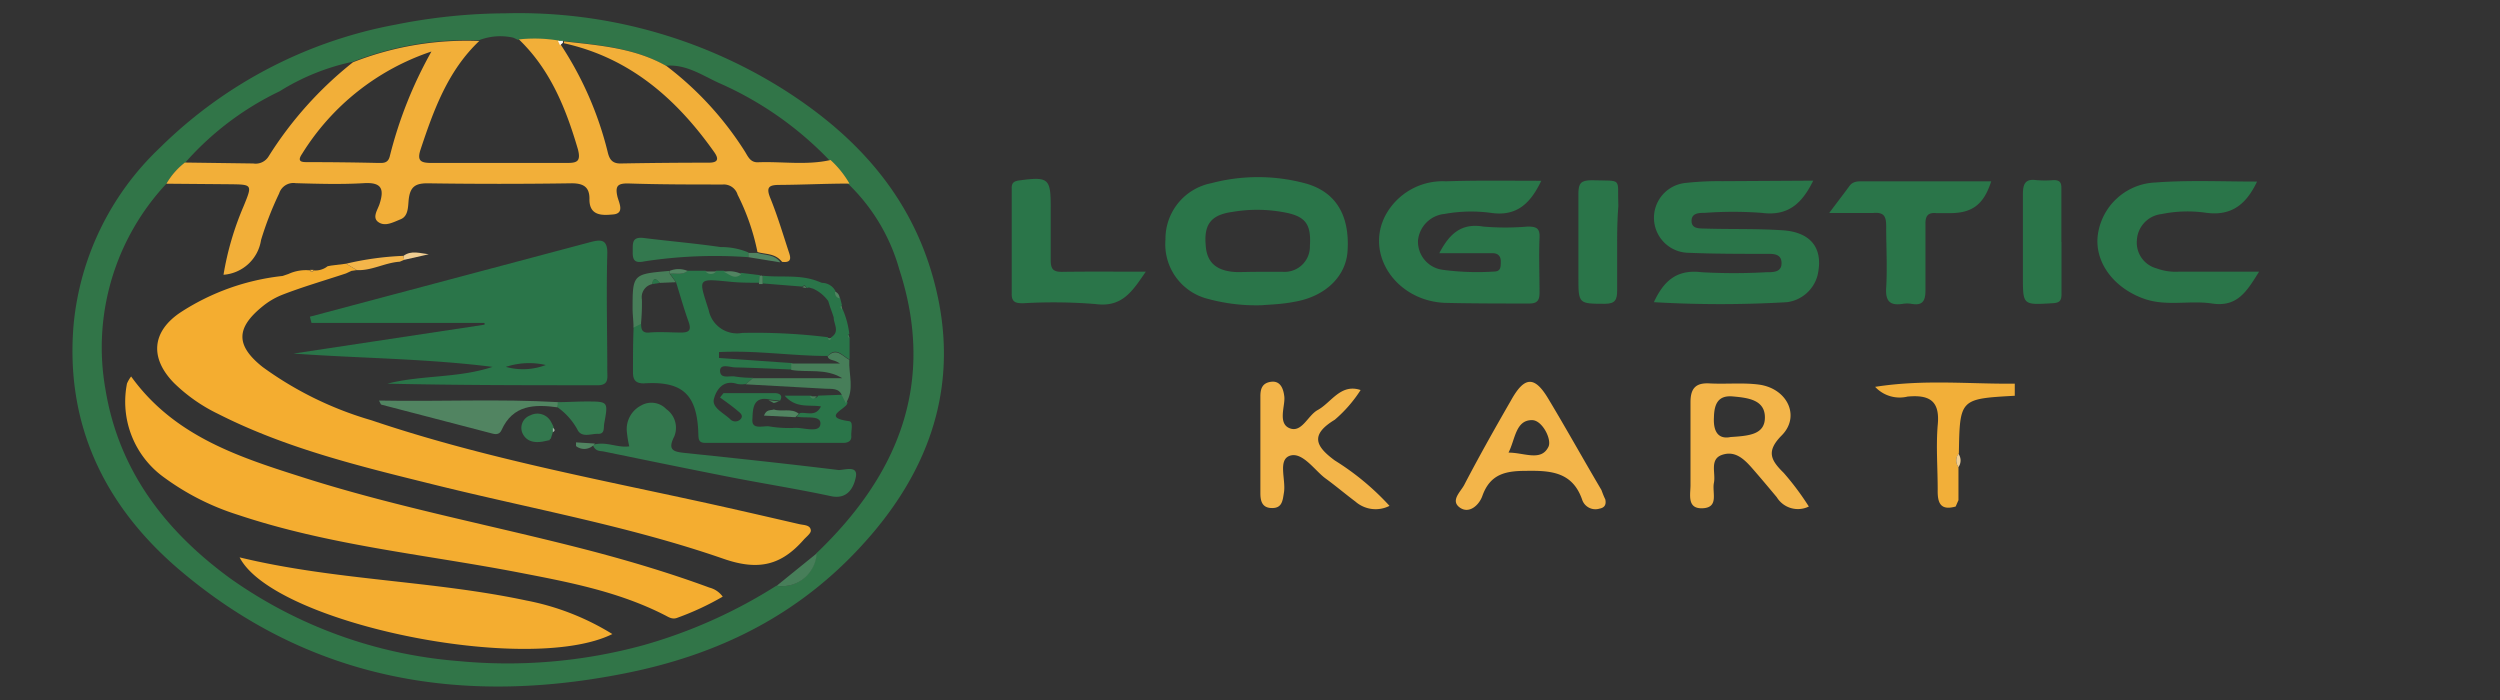 <svg id="Layer_1" data-name="Layer 1" xmlns="http://www.w3.org/2000/svg" viewBox="0 0 187.8 52.6"><rect x="0" y="0" width="187.8" height="52.6" fill="#333333" stroke="none"/><defs><style>.cls-1{fill:#2a7549;}.cls-2{fill:#f3b54a;}.cls-3{fill:#f2af39;}.cls-4{fill:#f0ce92;}.cls-5{fill:#317548;}.cls-6{fill:#477e59;}.cls-7{fill:#fdf9f4;}.cls-8{fill:#f4ad30;}.cls-9{fill:#33784e;}.cls-10{fill:#518461;}.cls-11{fill:#a4b7a9;}</style></defs><path class="cls-1" d="M136.21,13.57c-.85,1.74-1.91,2.68-3.87,2.42a29,29,0,0,0-4.27,0c-.42,0-1,0-1,.6s.56.57,1,.58c1.9.06,3.8,0,5.7.12,2.26.1,3.24,1.35,2.76,3.41a2.74,2.74,0,0,1-2.29,2,86.28,86.28,0,0,1-10,0c.71-1.53,1.66-2.49,3.59-2.25a43.74,43.74,0,0,0,4.86,0c.54,0,1.16,0,1.14-.71s-.66-.67-1.17-.67c-1.94,0-3.89,0-5.82-.08a2.63,2.63,0,0,1-.19-5.25,22.58,22.58,0,0,1,2.73-.13Z"/><path class="cls-1" d="M115.78,13.58C115,15.21,114,16.26,112.07,16a11.14,11.14,0,0,0-3.55.07,2.22,2.22,0,0,0-2,2,2.13,2.13,0,0,0,1.8,2.19,19.53,19.53,0,0,0,3.9.14c.54,0,.51-.37.52-.73s-.15-.65-.62-.65c-1.29,0-2.59,0-4,0,.75-1.44,1.64-2.28,3.3-2a19.48,19.48,0,0,0,3.33,0c.62,0,.94.09.9.83-.06,1.38,0,2.77,0,4.15,0,.62-.22.81-.83.8-2.1,0-4.21,0-6.3-.05-3.66-.17-6-3.66-4.43-6.6a4.88,4.88,0,0,1,4.53-2.53C111,13.54,113.31,13.58,115.78,13.58Z"/><path class="cls-1" d="M94.77,22.93a13.81,13.81,0,0,1-4-.47A4.23,4.23,0,0,1,87.55,18,4.26,4.26,0,0,1,91,13.76a13.7,13.7,0,0,1,7,0c2.31.61,3.4,2.36,3.23,5.08-.11,1.93-1.69,3.46-4.05,3.84C96.28,22.86,95.32,22.88,94.77,22.93Zm-.37-2.51h0c.68,0,1.35,0,2,0a1.9,1.9,0,0,0,2-1.95c.1-1.53-.28-2.13-1.59-2.45a11,11,0,0,0-4.24-.1c-1.59.22-2.13.93-2,2.47.07,1.34.82,2,2.37,2.05C93.38,20.44,93.89,20.42,94.4,20.42Z"/><path class="cls-1" d="M169.55,13.64c-.82,1.73-1.94,2.61-3.86,2.34a9.71,9.71,0,0,0-3.31.1,2.09,2.09,0,0,0-1.86,2A2,2,0,0,0,162,20.16a4.12,4.12,0,0,0,1.63.25h6.07c-.91,1.46-1.62,2.68-3.53,2.39-1.7-.26-3.47.25-5.17-.38-2.24-.82-3.64-2.72-3.42-4.71a4.55,4.55,0,0,1,4.33-4C164.4,13.52,166.92,13.64,169.55,13.64Z"/><path class="cls-1" d="M137.41,16c.61-.82,1.07-1.41,1.5-2,.27-.39.64-.38,1.05-.38h9.62c-.55,1.72-1.41,2.38-3.05,2.39-.36,0-.72,0-1.07,0-.62-.06-.83.2-.82.81,0,1.66,0,3.33,0,5,0,.86-.27,1.15-1.08,1a2,2,0,0,0-.59,0c-.95.16-1.35-.15-1.28-1.19.09-1.54,0-3.09,0-4.63,0-.74-.15-1.08-1-1C139.74,16,138.71,16,137.41,16Z"/><path class="cls-1" d="M86.07,20.41c-1,1.46-1.77,2.7-3.77,2.43a39.6,39.6,0,0,0-5.45-.06c-.49,0-.85-.05-.85-.67,0-2.68,0-5.37,0-8,0-.41.21-.51.59-.56,2.17-.29,2.34-.15,2.34,2,0,1.35,0,2.69,0,4,0,.7.22.88.88.87C81.8,20.39,83.84,20.41,86.07,20.41Z"/><path class="cls-1" d="M154.86,18.19c0,1.31,0,2.61,0,3.91,0,.54-.19.65-.69.68-2.21.13-2.21.15-2.21-2s0-4.11,0-6.16c0-.8.17-1.2,1-1.09a8.16,8.16,0,0,0,1.31,0c.46,0,.59.17.58.64,0,1.34,0,2.68,0,4Z"/><path class="cls-1" d="M121.48,18.15c0,1.22,0,2.45,0,3.67,0,.69-.14,1-.91,1-2,0-2,0-2-2s0-4.19,0-6.28c0-.78.2-1,1-1,2.39.07,1.91-.24,2,1.93C121.5,16.33,121.48,17.24,121.48,18.15Z"/><path class="cls-2" d="M135.88,38.05a1.86,1.86,0,0,1-2.41-.7c-.61-.73-1.22-1.46-1.85-2.18s-1.3-1.33-2.26-1-.46,1.38-.61,2.1.4,1.85-.84,1.91-.9-1.09-.92-1.81c0-2,0-4.1,0-6.15,0-1,.35-1.47,1.4-1.42,1.25.07,2.51-.07,3.74.09,2.14.29,3.13,2.38,1.72,3.81-1.18,1.19-.85,1.85.14,2.82A20.48,20.48,0,0,1,135.88,38.05ZM130,32.83c1.36-.09,2.59-.17,2.58-1.49s-1.3-1.46-2.41-1.56-1.4.57-1.42,1.59C128.69,32.56,129.19,33,130,32.83Z"/><path class="cls-2" d="M102.21,29.3a10.12,10.12,0,0,1-1.94,2.23c-1.88,1.14-1.44,2,0,3.06A19.53,19.53,0,0,1,104.38,38a2.3,2.3,0,0,1-2.56-.32c-.76-.57-1.49-1.19-2.26-1.75s-1.71-2-2.65-1.7-.3,1.81-.46,2.77c-.1.62-.13,1.22-1,1.16-.67-.05-.77-.58-.77-1.12,0-2.42,0-4.85,0-7.27,0-.55.13-1,.8-1.09s.93.46,1,1.13-.51,2,.4,2.36,1.35-.94,2.09-1.36C100,30.26,100.7,28.79,102.21,29.3Z"/><path class="cls-2" d="M120.59,37.51c.1.47-.12.64-.44.7a1.05,1.05,0,0,1-1.28-.62c-.71-2.12-2.32-2.25-4.21-2.22-1.55,0-2.71.23-3.3,1.87-.24.7-1,1.4-1.71.88s.08-1.19.34-1.69c1.12-2.15,2.31-4.26,3.52-6.36,1-1.8,1.76-1.85,2.79-.13,1.36,2.26,2.64,4.57,4,6.87C120.39,37.06,120.5,37.34,120.59,37.51ZM113.32,34c1.19,0,2.45.69,3-.44.27-.55-.47-2-1.23-2C113.85,31.55,113.83,33,113.32,34Z"/><path class="cls-3" d="M147.12,35.09c0,.83,0,1.66,0,2.48l-.21.48c-1.17.33-1.37-.3-1.35-1.28,0-1.61-.13-3.23,0-4.82.19-1.84-.61-2.31-2.26-2.16a2.51,2.51,0,0,1-2.44-.73c3.71-.58,7.11-.2,10.49-.24,0,.3,0,.6,0,.91-4.13.23-4.13.23-4.2,4.33A.84.84,0,0,0,147.12,35.09Z"/><path class="cls-4" d="M147.12,35.09a.84.84,0,0,1,0-1A.87.87,0,0,1,147.12,35.09Z"/><path class="cls-5" d="M38,1A37.3,37.3,0,0,1,58.78,6.67c5.06,3.19,9.08,7.34,11,13.16,2.48,7.57.79,14.35-4.3,20.31S54,49.25,46.54,50.66C34.37,53,23.1,51,13.45,42.78,7.85,38,4.89,31.88,5.53,24.38A21,21,0,0,1,12,11.11,34,34,0,0,1,29.72,1.85,42.93,42.93,0,0,1,38,1Zm.56,1.83h0a4.44,4.44,0,0,0-2.6.2,23.5,23.5,0,0,0-9.46,1.61A16.92,16.92,0,0,0,21,6.86a22.21,22.21,0,0,0-7.08,5.35A5.45,5.45,0,0,0,12.5,13.8,18,18,0,0,0,7.92,29.24c1,6.12,4.51,10.66,9.39,14.22a34.27,34.27,0,0,0,17.13,6.2,38.69,38.69,0,0,0,13.88-1.19,37.79,37.79,0,0,0,10-4.47,2.6,2.6,0,0,0,3-2.43c6.2-5.92,9-12.86,6.23-21.35a14.23,14.23,0,0,0-3.89-6.46A7.32,7.32,0,0,0,62.27,12,25.84,25.84,0,0,0,54,6.23c-1.28-.59-2.49-1.43-4-1.29-2.39-1.37-5.07-1.56-7.72-1.86h-.38a10.94,10.94,0,0,0-3-.09Z"/><path class="cls-3" d="M56.9,18.93a16.87,16.87,0,0,0-1.49-4.3,1.08,1.08,0,0,0-1.12-.77c-2.38,0-4.76,0-7.14-.08-.7,0-.95.16-.78.94.09.45.61,1.32-.32,1.39-.7.06-1.81.18-1.77-1.19,0-.91-.5-1.16-1.39-1.15q-5.39.08-10.78,0c-.89,0-1.28.25-1.4,1.15-.07.54,0,1.3-.61,1.55s-1.17.56-1.67.22-.06-.93.08-1.36c.37-1.14.16-1.65-1.18-1.57-1.7.1-3.41.05-5.12,0a1.12,1.12,0,0,0-1.24.77,24.57,24.57,0,0,0-1.36,3.5,3.08,3.08,0,0,1-2.82,2.61,22.18,22.18,0,0,1,1.51-5.15c.67-1.64.67-1.63-1.08-1.65L12.5,13.8a5.45,5.45,0,0,1,1.39-1.59l5.13.07a1.14,1.14,0,0,0,1.15-.52,28,28,0,0,1,6.34-7.08A23.3,23.3,0,0,1,36,3.08c-2.36,2.24-3.42,5.18-4.41,8.16-.27.83,0,1,.81,1q5.12,0,10.23,0c.75,0,1-.15.79-1-.9-3.08-2.07-6-4.44-8.28a10.94,10.94,0,0,1,3,.09l.16.33a25.83,25.83,0,0,1,3.5,8c.12.51.29.92,1,.9q3.3-.06,6.61-.06c.74,0,.74-.32.39-.81-2.83-4-6.34-7.07-11.27-8.16a.33.33,0,0,1,0-.14c2.64.3,5.32.49,7.71,1.86a24.48,24.48,0,0,1,5.85,6.37c.24.37.41.87,1,.85,1.82-.07,3.66.24,5.46-.17a7.32,7.32,0,0,1,1.42,1.77c-1.75,0-3.5.09-5.24.1-.79,0-1.05.15-.7,1,.52,1.28.92,2.61,1.35,3.93.14.42.36.95-.47.85C58.21,19,57.5,19.12,56.9,18.93ZM32.41,3.87a18.22,18.22,0,0,0-9.72,7.69c-.47.69.14.61.52.62q2.57,0,5.13.06c.39,0,.8.07.94-.5A31.7,31.7,0,0,1,32.41,3.87Z"/><path class="cls-6" d="M58.35,44l3-2.43A2.6,2.6,0,0,1,58.35,44Z"/><path class="cls-3" d="M38.58,2.87h0Z"/><path class="cls-7" d="M42.07,3.4l-.16-.33h.38a.58.58,0,0,0,0,.14Z"/><path class="cls-8" d="M21.67,20.58a3.13,3.13,0,0,1,1.62-.27c.12.19.2.14.27,0A1.46,1.46,0,0,0,24.61,20l.26-.05L26,19.81l.8.48-.4.06-.41.19c-1.6.53-3.23,1-4.8,1.61a5.57,5.57,0,0,0-1.46.86c-2,1.62-2.05,2.93,0,4.56a26.32,26.32,0,0,0,8.17,4c7.89,2.67,16.05,4.24,24.17,6,2.68.58,5.35,1.2,8,1.81.32.07.82.05.84.48,0,.22-.35.47-.55.7-1.66,1.88-3.35,2.34-6,1.42-7.08-2.46-14.5-3.77-21.78-5.58-5.53-1.37-11.08-2.71-16.2-5.31a12.49,12.49,0,0,1-3.3-2.31c-1.84-1.87-1.69-3.87.49-5.32a17.49,17.49,0,0,1,7.66-2.73Z"/><path class="cls-8" d="M9.85,28.28c3.26,4.53,8.18,6.08,13.06,7.63,7.06,2.24,14.35,3.61,21.51,5.48,3,.79,6,1.69,8.87,2.75a1.77,1.77,0,0,1,1,.68,20.85,20.85,0,0,1-3.39,1.58c-.41.17-.69-.06-1-.21-3.54-1.8-7.38-2.5-11.22-3.24-7-1.33-14-2-20.82-4.28a19,19,0,0,1-5.5-2.78,7,7,0,0,1-2.82-7.08A2.52,2.52,0,0,1,9.85,28.28Z"/><path class="cls-1" d="M23.28,23.79l21.06-5.6c.77-.2,1.32-.26,1.28.91-.08,2.91,0,5.83,0,8.75,0,.51.15,1.1-.74,1.09-5.26,0-10.51,0-15.78-.12,2.59-.66,5.31-.4,7.9-1.26-5-.63-9.95-.64-14.95-1l14.35-2.17,0-.13h-13ZM38,27.56a4.81,4.81,0,0,0,3-.14A5.57,5.57,0,0,0,38,27.56Z"/><path class="cls-1" d="M51.64,20.34l1.36,0a.52.52,0,0,0,.8,0l.56,0c.43.19.82.64,1.33.16l1.4.17-.05.57c-.72,0-1.43,0-2.14-.07-2.57-.25-2.43-.3-1.66,2.14a2.17,2.17,0,0,0,2.51,1.7,44.54,44.54,0,0,1,6.43.32c.08.15.17.16.27,0,.66-.42.17-1,.18-1.48l-.14-.42-.14-.39-.13-.42a2.85,2.85,0,0,0-1.13-.93l-.34-.1a.15.15,0,0,1-.19,0c-.06-.15-.14-.21-.28-.06l-3-.24,0-.58c1.36.15,2.75-.1,4.08.39l.39.15a1.14,1.14,0,0,1,1,.6c0,.25.08.45.35.51l.15.57s-.09.08-.08.09a1.22,1.22,0,0,0,.12.19,6.47,6.47,0,0,1,.51,1.88s-.1.07-.09.08a1.18,1.18,0,0,0,.11.19V27c-.52-.24-1-1-1.63-.26-2.72,0-5.45-.44-8.18-.29l0,.44,5.51.39,0,.48c-1.42-.06-2.85-.13-4.27-.16-.41,0-1.12-.31-1.16.23,0,.69.74.36,1.16.46a8.41,8.41,0,0,0,1.33.09l-.54.46a1.66,1.66,0,0,1-.66,0c-1.06-.35-1.58.46-1.75,1.13s.76,1.06,1.24,1.54a.54.54,0,0,0,.74,0c.28-.28,0-.49-.2-.65-.42-.36-.88-.68-1.32-1l.26-.33c1.28,0,2.55,0,3.83,0,.22,0,.7.07.42.57l-.79-.09c-1.33-.29-1.25.87-1.29,1.5-.06.8.79.46,1.26.52a9,9,0,0,0,2,.11c.66,0,1.81.4,1.85-.3s-1.16-.38-1.8-.55l.26-.26c.52-.09,1.18.31,1.58-.5-.88-.15-1.87.18-2.73-.81h2c.16.24.34.26.53,0l1.9-.07.28.56c.16.45-2.12,1.12.14,1.43.34.05.13.73.16,1.11s-.25.52-.61.52H53c-.48,0-.53-.21-.54-.66-.08-3-1.2-4-4.11-3.81-.7,0-.81-.37-.8-.91,0-1.12,0-2.24.05-3.36l.56-.28c0,.38,0,.79.61.73.8-.07,1.6,0,2.4,0,.62,0,.77-.2.56-.8-.36-1-.64-2-.95-3l-.47-.64C50.75,20.5,51.24,20.7,51.64,20.34Z"/><path class="cls-8" d="M46,47.63c-6.31,3.12-25.45-.79-28-5.76,7.14,1.73,14.45,1.73,21.54,3.24A19.11,19.11,0,0,1,46,47.63Z"/><path class="cls-9" d="M44.53,33.42c1-.3,1.82.24,2.74.11a8.15,8.15,0,0,1-.19-1.21,2,2,0,0,1,1.1-1.87,1.54,1.54,0,0,1,1.87.28,1.72,1.72,0,0,1,.6,2.06c-.55,1.07,0,1.15.83,1.24,3.84.4,7.69.81,11.52,1.28.46,0,1.47-.38,1.29.53-.15.74-.59,1.71-1.88,1.43-2.46-.53-4.94-.92-7.41-1.4-3.21-.63-6.42-1.29-9.63-1.95C45.09,33.86,44.73,33.94,44.53,33.42Z"/><path class="cls-10" d="M41.89,30.6c-1.74-.24-3.36-.2-4.22,1.72-.14.3-.38.33-.68.25L28.66,30.4c-.06,0-.09-.14-.19-.31,4.53.09,9-.14,13.47.12Z"/><path class="cls-9" d="M56.22,19.32a35,35,0,0,0-7.79.31c-.66.14-.91,0-.9-.67s-.1-1.2.85-1.08c1.91.24,3.84.4,5.75.68a5.24,5.24,0,0,1,2.1.41Z"/><path class="cls-6" d="M59.44,27.79l0-.48H63.1c-.47-.34-.83-.19-.93-.54.67-.69,1.11,0,1.63.26-.06,1.09.41,2.22-.26,3.26l-.28-.56c-.23-.61-.78-.5-1.25-.53l-6-.33.54-.46h6.72C62,27.64,60.69,28,59.44,27.79Z"/><path class="cls-9" d="M41.89,30.6l0-.39c.72,0,1.43-.05,2.14-.05,1.67,0,1.66,0,1.36,1.65-.06.34.06.8-.47.78s-1.25.34-1.56-.35A5,5,0,0,0,41.89,30.6Z"/><path class="cls-9" d="M41.53,32.47l-.16.5-.07,0v.09l-.52.11c-.66.11-1.26,0-1.55-.67a1,1,0,0,1,.61-1.3,1.16,1.16,0,0,1,1.58.54,2.37,2.37,0,0,1,.17.36Z"/><path class="cls-6" d="M50.3,20.56l.47.64-1.2.05c-.12-.09-.23-.26-.35-.27s-.2.2-.21.36a1,1,0,0,0-.79,1.15,16.17,16.17,0,0,1-.07,1.84l-.56.28c0-.45-.06-.89-.07-1.34,0-2.68,0-2.68,2.77-2.92A1.48,1.48,0,0,0,50.3,20.56Z"/><path class="cls-2" d="M26.8,20.29l-.8-.48a22.36,22.36,0,0,1,4.31-.59l.05.3h0l-.33.14C28.91,19.73,27.92,20.35,26.8,20.29Z"/><path class="cls-10" d="M56.22,19.32V19l.67,0c.6.19,1.31.09,1.73.71Z"/><path class="cls-4" d="M30.36,19.52l-.05-.3c.59-.44,1.25-.19,1.9-.12Z"/><path class="cls-10" d="M43.27,33.51v-.28l1.42.09A1,1,0,0,1,43.27,33.51Z"/><path class="cls-10" d="M55.69,20.58c-.51.48-.9,0-1.33-.16A2.1,2.1,0,0,1,55.69,20.58Z"/><path class="cls-10" d="M50.3,20.56a1.48,1.48,0,0,1,0-.21,1.76,1.76,0,0,1,1.35,0C51.24,20.7,50.75,20.5,50.3,20.56Z"/><path class="cls-10" d="M53.8,20.39a.52.52,0,0,1-.8,0Z"/><path class="cls-10" d="M63.07,22.41c-.27-.06-.35-.26-.35-.51A.53.53,0,0,1,63.07,22.41Z"/><path class="cls-10" d="M57.29,20.76l0,.58-.28,0,.05-.57A.13.13,0,0,1,57.29,20.76Z"/><path class="cls-2" d="M26,20.54l.41-.19Z"/><path class="cls-10" d="M61.76,21.3l-.39-.15Z"/><path class="cls-4" d="M30,19.66l.33-.14Z"/><path class="cls-6" d="M63.79,25.41a1.18,1.18,0,0,1-.11-.19s.06,0,.09-.08Z"/><path class="cls-2" d="M21.67,20.58l-.42.18Z"/><path class="cls-2" d="M24.87,20l-.26.05Z"/><path class="cls-10" d="M63.26,23.26a1.22,1.22,0,0,1-.12-.19s0-.06.08-.09Z"/><path class="cls-2" d="M23.56,20.27c-.07.18-.15.23-.27,0Z"/><path class="cls-11" d="M41.53,32.47l0-.34C41.71,32.27,41.7,32.38,41.53,32.47Z"/><path class="cls-10" d="M59.75,31.34l-2.36-.12c.19-.5.51-.37.74-.46.61.2,1.31-.13,1.88.32Z"/><path class="cls-6" d="M58.13,30.28l-.4-.22.79.09Z"/><path class="cls-6" d="M60.83,29.77l.53,0C61.17,30,61,30,60.83,29.77Z"/><path class="cls-10" d="M62.18,25.41h.27C62.35,25.57,62.26,25.56,62.18,25.41Z"/><path class="cls-10" d="M62.63,23.94l-.14-.42Z"/><path class="cls-10" d="M60.56,21.64l-.28-.06C60.42,21.43,60.5,21.49,60.56,21.64Z"/><path class="cls-10" d="M62.35,23.13l-.13-.42Z"/><path class="cls-10" d="M61.09,21.78l-.34-.1Z"/><path class="cls-1" d="M49.57,21.25l-.56.09c0-.16,0-.38.21-.36S49.45,21.16,49.57,21.25Z"/></svg>